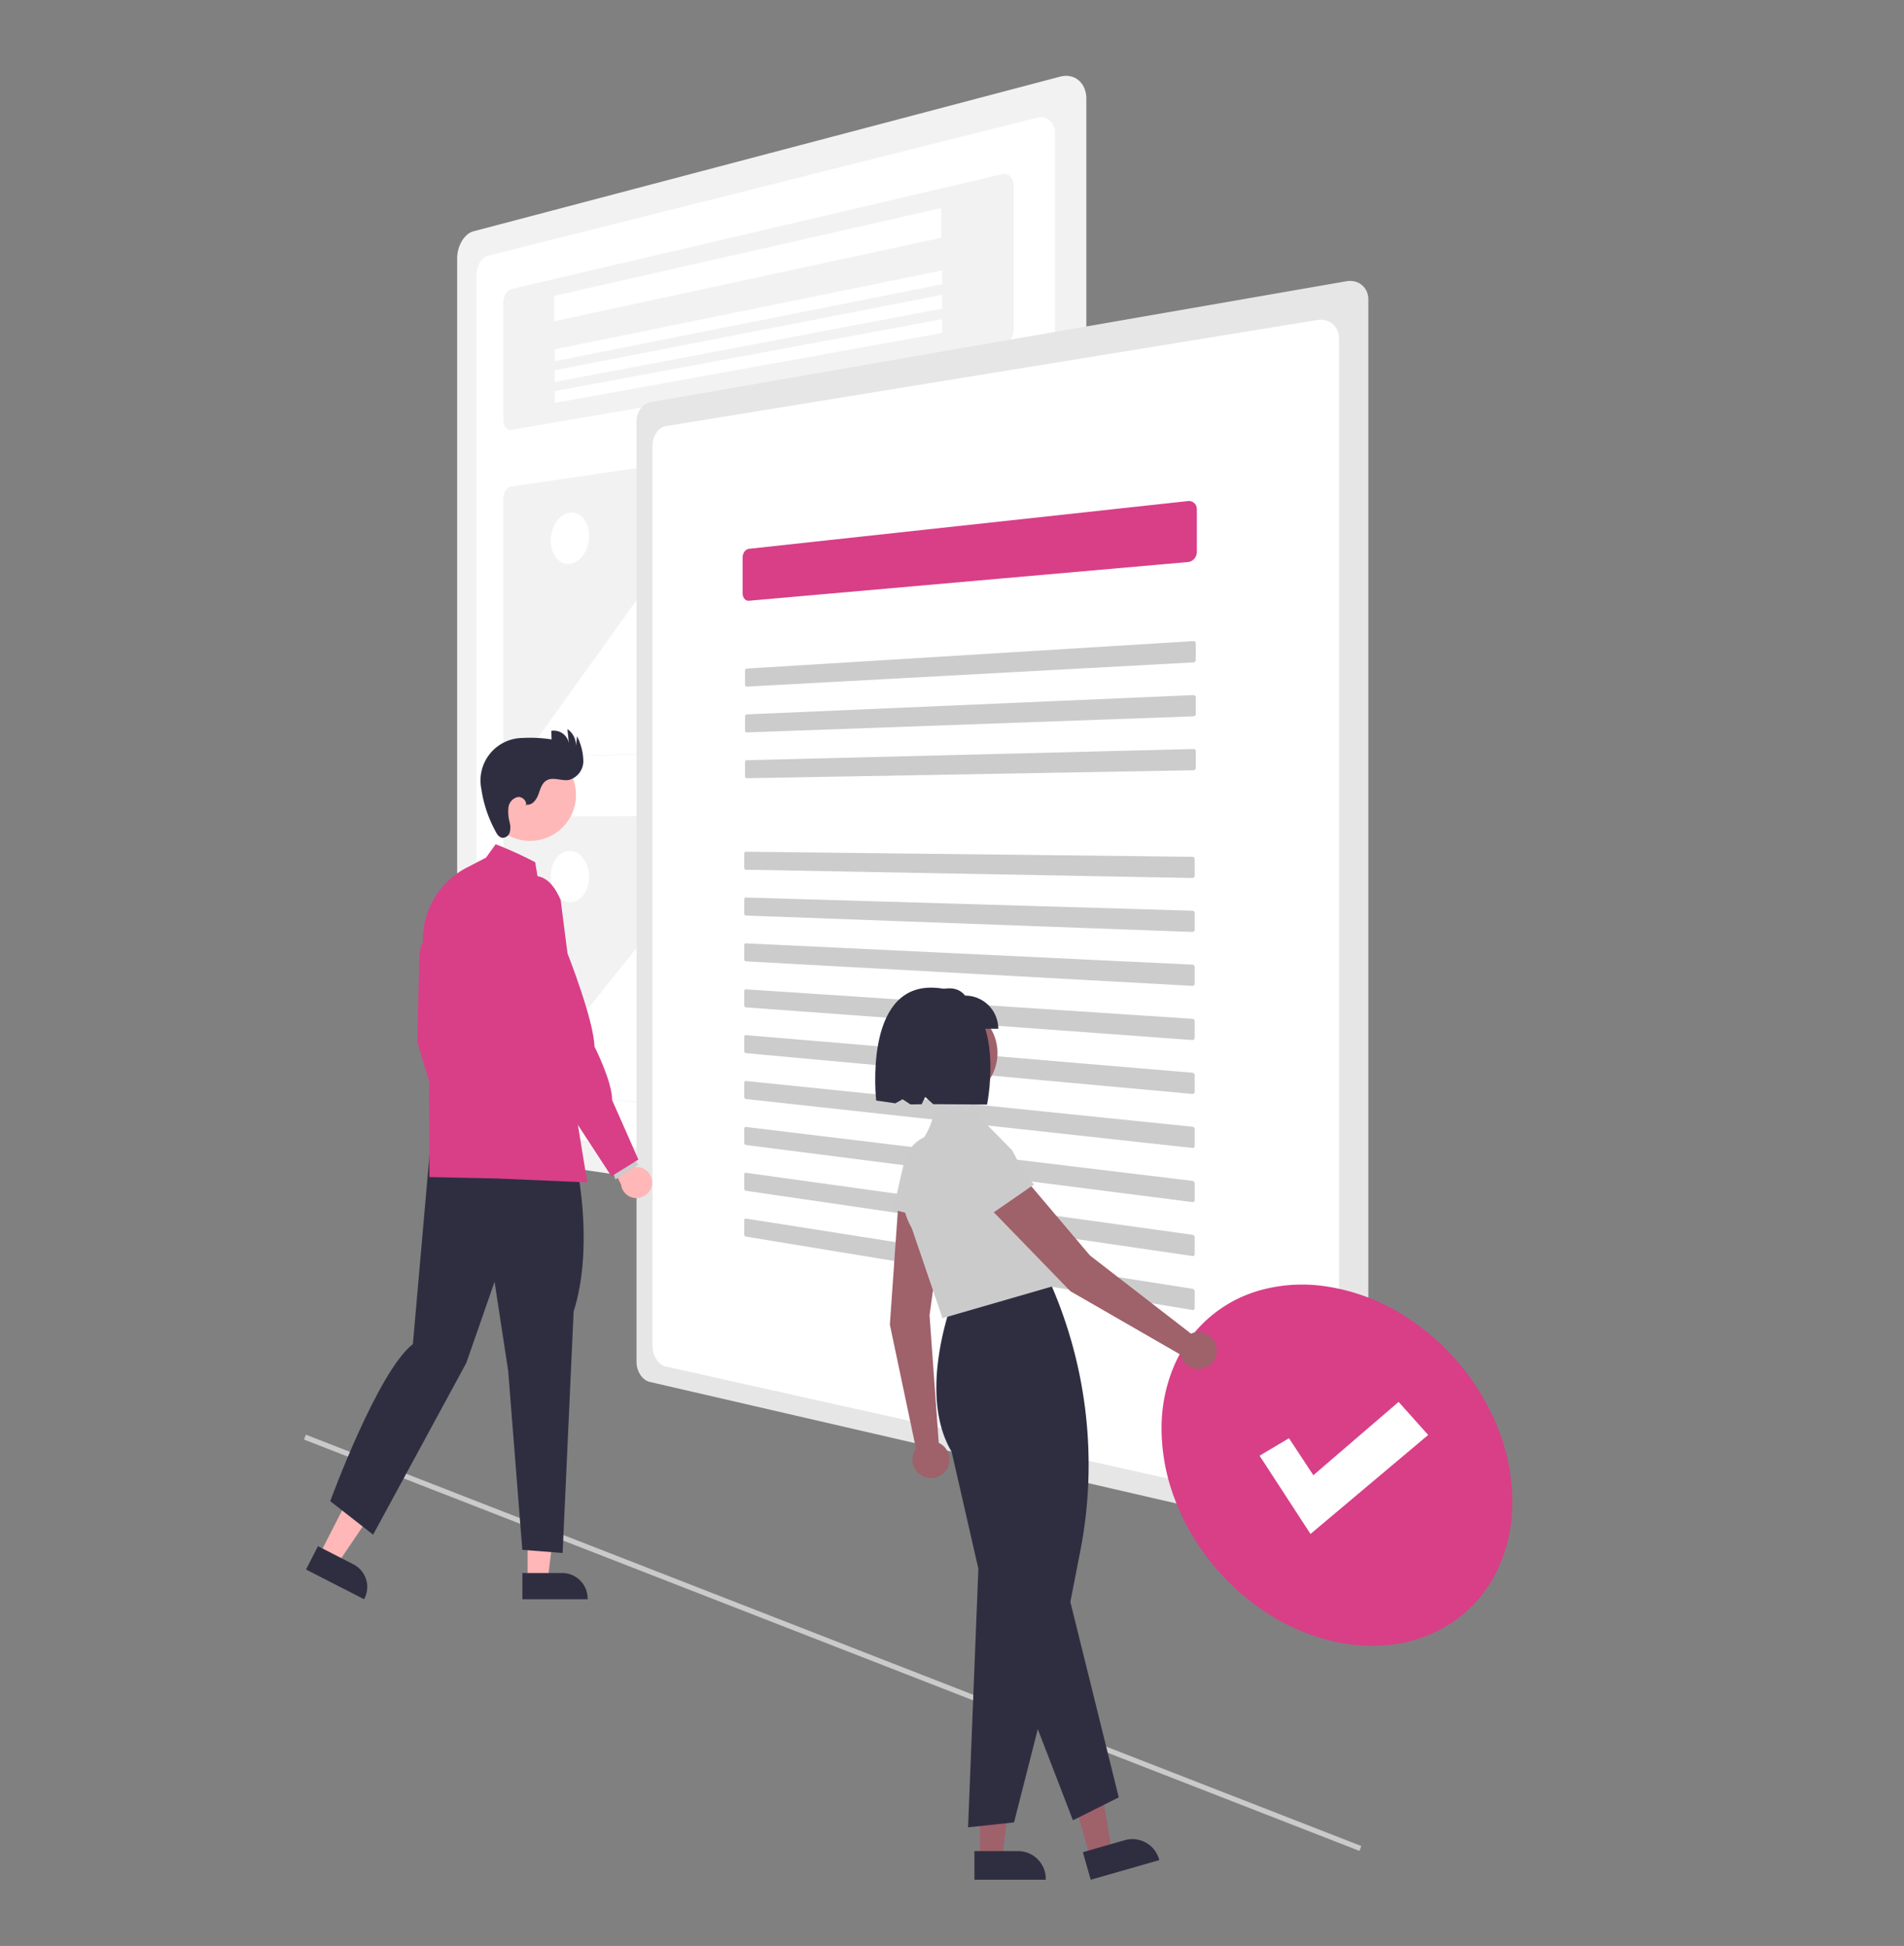 <svg xmlns="http://www.w3.org/2000/svg" width="182" height="186" viewBox="0 0 182 186">
  <rect x="0" y="0" width="182" height="186" fill="#808080" stroke="none"/>
  <g id="Group_56" data-name="Group 56" transform="translate(-486 -5533)">
    <g id="Group_5" data-name="Group 5" transform="translate(515.058 5540.251)">
      <rect id="Rectangle_36" data-name="Rectangle 36" width="0.5" height="108.278" transform="translate(0 130.345) rotate(-68.708)" fill="#cacaca"/>
      <path id="Path_1" data-name="Path 1" d="M485.337,105.537,429.259,120.32a1.554,1.554,0,0,0-.606.331,2.425,2.425,0,0,0-.492.595,3.16,3.16,0,0,0-.331.773,3.26,3.26,0,0,0-.122.873v83.189a3.107,3.107,0,0,0,.122.859,2.782,2.782,0,0,0,.331.735,2.043,2.043,0,0,0,.492.538,1.358,1.358,0,0,0,.606.261l56.078,8.257a2.147,2.147,0,0,0,.971-.075,2.066,2.066,0,0,0,.8-.476,2.315,2.315,0,0,0,.541-.8,2.78,2.78,0,0,0,.2-1.051V107.649a2.605,2.605,0,0,0-.2-1.028,1.968,1.968,0,0,0-.541-.74,1.791,1.791,0,0,0-.8-.383A2.132,2.132,0,0,0,485.337,105.537Z" transform="translate(-413.066 -105.46)" fill="#f2f2f2"/>
      <path id="Path_2" data-name="Path 2" d="M436.188,134.527a1.107,1.107,0,0,0-.427.238,1.707,1.707,0,0,0-.345.419,2.207,2.207,0,0,0-.23.547,2.259,2.259,0,0,0-.079.615v79.813a2.161,2.161,0,0,0,.079.6,1.944,1.944,0,0,0,.229.519,1.44,1.44,0,0,0,.345.381.967.967,0,0,0,.427.187l52.528,7.077a1.459,1.459,0,0,0,.663-.073,1.441,1.441,0,0,0,.54-.347,1.639,1.639,0,0,0,.361-.566,1.963,1.963,0,0,0,.126-.73V122.856a1.85,1.85,0,0,0-.126-.716,1.4,1.4,0,0,0-.361-.524,1.241,1.241,0,0,0-.54-.284,1.433,1.433,0,0,0-.663,0Z" transform="translate(-418.612 -117.333)" fill="#fff"/>
      <path id="Path_3" data-name="Path 3" d="M446.083,153.943a.67.67,0,0,0-.289.159,1.168,1.168,0,0,0-.235.3,1.682,1.682,0,0,0-.159.4,1.861,1.861,0,0,0-.059.461v11.116a1.592,1.592,0,0,0,.058.436,1.083,1.083,0,0,0,.159.338.644.644,0,0,0,.236.206.47.47,0,0,0,.289.041l46.95-8.085a1.049,1.049,0,0,0,.429-.184,1.47,1.47,0,0,0,.351-.362,1.827,1.827,0,0,0,.238-.489,1.876,1.876,0,0,0,.087-.563V144.108a1.552,1.552,0,0,0-.087-.527,1.1,1.1,0,0,0-.238-.392.8.8,0,0,0-.78-.23Z" transform="translate(-426.286 -133.558)" fill="#f2f2f2"/>
      <path id="Path_4" data-name="Path 4" d="M446.082,241.586a.675.675,0,0,0-.293.131,1,1,0,0,0-.238.261,1.333,1.333,0,0,0-.159.355,1.461,1.461,0,0,0-.054.411V266.5a1.362,1.362,0,0,0,.055.4,1.092,1.092,0,0,0,.159.327.771.771,0,0,0,.238.22.575.575,0,0,0,.293.079l46.949-1.338a1.031,1.031,0,0,0,.434-.119,1.182,1.182,0,0,0,.353-.287,1.346,1.346,0,0,0,.236-.413,1.423,1.423,0,0,0,.083-.5V235.785a1.306,1.306,0,0,0-.083-.482,1.069,1.069,0,0,0-.236-.371.925.925,0,0,0-.353-.225.94.94,0,0,0-.435-.043Z" transform="translate(-426.285 -202.328)" fill="#f2f2f2"/>
      <path id="Rectangle_1" data-name="Rectangle 1" d="M464.749,164.362l37-8.389v2.835l-37,7.985Z" transform="translate(-440.838 -143.334)" fill="#fff"/>
      <path id="Rectangle_2" data-name="Rectangle 2" d="M465.007,187.321l37.028-7.541V181.1l-37.028,7.353Z" transform="translate(-441.031 -161.184)" fill="#fff"/>
      <path id="Rectangle_3" data-name="Rectangle 3" d="M465.007,196.3l37.028-7.209v1.317l-37.028,7.021Z" transform="translate(-441.031 -168.164)" fill="#fff"/>
      <path id="Rectangle_4" data-name="Rectangle 4" d="M465.007,205.277l37.028-6.876v1.317l-37.028,6.688Z" transform="translate(-441.031 -175.146)" fill="#fff"/>
      <path id="Path_5" data-name="Path 5" d="M478.644,298.918l18.778-.532a.587.587,0,0,0,.191-.038.643.643,0,0,0,.171-.1.724.724,0,0,0,.141-.149.8.8,0,0,0,.1-.193.851.851,0,0,0,.037-.433.8.8,0,0,0-.064-.2.716.716,0,0,0-.115-.174L485.5,283.377a.525.525,0,0,0-.2-.139.485.485,0,0,0-.223-.032.543.543,0,0,0-.222.072.676.676,0,0,0-.2.173l-2.88,3.722a1.354,1.354,0,0,1-.4.352,1.075,1.075,0,0,1-.452.141.97.97,0,0,1-.45-.074,1.081,1.081,0,0,1-.395-.291h0l-8.488-9.753a.453.453,0,0,0-.175-.126.406.406,0,0,0-.2-.025.477.477,0,0,0-.2.073.638.638,0,0,0-.174.168L455.947,298.4a.68.68,0,0,0-.081.152.8.8,0,0,0-.045.173.854.854,0,0,0-.007.182.8.8,0,0,0,.033.178.675.675,0,0,0,.07.157.527.527,0,0,0,.1.119.407.407,0,0,0,.121.075.345.345,0,0,0,.136.024l22.392-.643Z" transform="translate(-434.137 -234.373)" fill="#fff"/>
      <path id="Ellipse_1" data-name="Ellipse 1" d="M465.277,272.286a1.339,1.339,0,0,1,.714.1,1.591,1.591,0,0,1,.588.449,2.247,2.247,0,0,1,.4.732,2.994,2.994,0,0,1,.146.942,3.337,3.337,0,0,1-.146.977,3.011,3.011,0,0,1-.4.829,2.271,2.271,0,0,1-.587.593,1.589,1.589,0,0,1-.714.272,1.339,1.339,0,0,1-.71-.113,1.608,1.608,0,0,1-.576-.457,2.265,2.265,0,0,1-.388-.728,3,3,0,0,1-.142-.928,3.337,3.337,0,0,1,.142-.963,3.026,3.026,0,0,1,.387-.822,2.3,2.3,0,0,1,.576-.6A1.609,1.609,0,0,1,465.277,272.286Z" transform="translate(-439.873 -230.534)" fill="#fff"/>
      <path id="Path_6" data-name="Path 6" d="M446.082,387.931a.588.588,0,0,0-.293.088.808.808,0,0,0-.237.227,1.132,1.132,0,0,0-.159.332,1.378,1.378,0,0,0-.054.4v23.76a1.444,1.444,0,0,0,.055.41,1.288,1.288,0,0,0,.159.35.955.955,0,0,0,.238.254.654.654,0,0,0,.293.122l46.948,5.446a.95.95,0,0,0,.434-.056.963.963,0,0,0,.353-.236,1.114,1.114,0,0,0,.236-.379,1.326,1.326,0,0,0,.083-.484V389.073a1.4,1.4,0,0,0-.083-.494,1.293,1.293,0,0,0-.236-.405,1.13,1.13,0,0,0-.353-.276,1.009,1.009,0,0,0-.434-.105Z" transform="translate(-426.285 -317.148)" fill="#f2f2f2"/>
      <path id="Path_7" data-name="Path 7" d="M478.643,435.975l18.777,2.182a.556.556,0,0,0,.191-.01.542.542,0,0,0,.171-.073.584.584,0,0,0,.141-.129.67.67,0,0,0,.1-.178.777.777,0,0,0,.047-.21.864.864,0,0,0-.01-.218.9.9,0,0,0-.064-.212.871.871,0,0,0-.115-.191L485.5,421.425a.645.645,0,0,0-.2-.166.529.529,0,0,0-.223-.064.492.492,0,0,0-.222.04.549.549,0,0,0-.2.145l-2.88,3.3a1.1,1.1,0,0,1-.4.295.977.977,0,0,1-.452.076,1.067,1.067,0,0,1-.45-.139,1.332,1.332,0,0,1-.394-.348h0l-8.488-10.98a.556.556,0,0,0-.175-.151.441.441,0,0,0-.2-.054.425.425,0,0,0-.2.044.517.517,0,0,0-.175.142l-14.911,18.614a.565.565,0,0,0-.081.14.721.721,0,0,0-.045.166.835.835,0,0,0-.007.181.864.864,0,0,0,.033.184.791.791,0,0,0,.07.167.65.65,0,0,0,.1.133.5.5,0,0,0,.121.092.382.382,0,0,0,.136.043l22.393,2.592Z" transform="translate(-434.137 -336.335)" fill="#fff"/>
      <path id="Ellipse_2" data-name="Ellipse 2" d="M465.277,401.55a1.458,1.458,0,0,1,.714.2,1.962,1.962,0,0,1,.587.535,2.68,2.68,0,0,1,.4.79,3.194,3.194,0,0,1,.146.963,3.131,3.131,0,0,1-.146.956,2.536,2.536,0,0,1-.4.772,1.835,1.835,0,0,1-.587.508,1.411,1.411,0,0,1-.714.169,1.469,1.469,0,0,1-.71-.216,1.986,1.986,0,0,1-.576-.54,2.7,2.7,0,0,1-.387-.784,3.2,3.2,0,0,1-.142-.949,3.135,3.135,0,0,1,.142-.942,2.555,2.555,0,0,1,.387-.766,1.857,1.857,0,0,1,.576-.514A1.42,1.42,0,0,1,465.277,401.55Z" transform="translate(-439.873 -327.463)" fill="#fff"/>
      <path id="Path_8" data-name="Path 8" d="M497.485,195.394a1.187,1.187,0,0,0-.488.213,1.669,1.669,0,0,0-.4.416,2.1,2.1,0,0,0-.267.561,2.2,2.2,0,0,0-.1.646v89.886a2.275,2.275,0,0,0,.366,1.227,1.817,1.817,0,0,0,.4.439,1.265,1.265,0,0,0,.488.241l66.6,15.371a1.961,1.961,0,0,0,.814.022,1.581,1.581,0,0,0,.668-.3,1.533,1.533,0,0,0,.452-.567,1.837,1.837,0,0,0,.167-.783v-117.2a1.9,1.9,0,0,0-.167-.793,1.663,1.663,0,0,0-.452-.592,1.688,1.688,0,0,0-.668-.336,1.962,1.962,0,0,0-.814-.024Z" transform="translate(-464.445 -164.189)" fill="#e6e6e6"/>
      <path id="Path_9" data-name="Path 9" d="M503.609,208.8a1.219,1.219,0,0,0-.5.221,1.7,1.7,0,0,0-.4.426,2.115,2.115,0,0,0-.267.57,2.207,2.207,0,0,0-.093.655v86.064a2.288,2.288,0,0,0,.359,1.247,1.853,1.853,0,0,0,.4.45,1.3,1.3,0,0,0,.5.251l62.319,13.9a1.905,1.905,0,0,0,.8,0,1.543,1.543,0,0,0,1.09-.9,1.879,1.879,0,0,0,.152-.789V200.462a1.942,1.942,0,0,0-.152-.8,1.677,1.677,0,0,0-1.09-.961,1.914,1.914,0,0,0-.8-.048Z" transform="translate(-469.031 -175.32)" fill="#fff"/>
      <path id="Path_10" data-name="Path 10" d="M537.366,272.428a.552.552,0,0,0-.236.085.725.725,0,0,0-.192.182.894.894,0,0,0-.129.253.959.959,0,0,0-.048.3v3.446a.873.873,0,0,0,.048.288.7.7,0,0,0,.129.227.544.544,0,0,0,.192.144.479.479,0,0,0,.235.038l41.976-3.7a.847.847,0,0,0,.325-.1.953.953,0,0,0,.266-.213,1.008,1.008,0,0,0,.18-.3.974.974,0,0,0,.067-.35v-4.069a.871.871,0,0,0-.066-.337.771.771,0,0,0-.18-.262.725.725,0,0,0-.266-.161.757.757,0,0,0-.326-.035Z" transform="translate(-494.832 -227.222)" fill="#d83f87"/>
      <path id="Path_11" data-name="Path 11" d="M537.816,324.018a.131.131,0,0,0-.059.018.169.169,0,0,0-.048.043.212.212,0,0,0-.032.062.234.234,0,0,0-.012.074v1.346a.223.223,0,0,0,.012.072.183.183,0,0,0,.032.058.142.142,0,0,0,.048.038.121.121,0,0,0,.059.012l42.726-2.316a.206.206,0,0,0,.082-.022.226.226,0,0,0,.067-.051.24.24,0,0,0,.061-.16V321.6a.225.225,0,0,0-.016-.085.205.205,0,0,0-.045-.068.192.192,0,0,0-.148-.056Z" transform="translate(-495.508 -267.364)" fill="#ccc"/>
      <path id="Path_12" data-name="Path 12" d="M537.816,343.849a.13.13,0,0,0-.059.017.166.166,0,0,0-.048.042.209.209,0,0,0-.032.061.233.233,0,0,0-.012.074v1.346a.223.223,0,0,0,.012.073.188.188,0,0,0,.032.06.146.146,0,0,0,.048.038.123.123,0,0,0,.06.013l42.726-1.539a.205.205,0,0,0,.082-.02.222.222,0,0,0,.067-.05.236.236,0,0,0,.061-.159v-1.588a.227.227,0,0,0-.016-.085.212.212,0,0,0-.045-.068.2.2,0,0,0-.067-.045.2.2,0,0,0-.082-.014Z" transform="translate(-495.508 -282.817)" fill="#ccc"/>
      <path id="Path_13" data-name="Path 13" d="M537.817,363.68a.129.129,0,0,0-.06.016.16.16,0,0,0-.047.041.2.2,0,0,0-.032.06.232.232,0,0,0-.012.073v1.346a.228.228,0,0,0,.012.073.191.191,0,0,0,.032.059.15.15,0,0,0,.048.04.124.124,0,0,0,.06.014l42.726-.762a.2.2,0,0,0,.082-.02.216.216,0,0,0,.067-.049.228.228,0,0,0,.045-.071.235.235,0,0,0,.016-.086v-1.587a.227.227,0,0,0-.016-.086.216.216,0,0,0-.045-.069.2.2,0,0,0-.067-.047.2.2,0,0,0-.082-.015Z" transform="translate(-495.51 -298.268)" fill="#ccc"/>
      <path id="Path_14" data-name="Path 14" d="M537.515,401.833a.125.125,0,0,0-.059.014.151.151,0,0,0-.048.04.193.193,0,0,0-.032.059.229.229,0,0,0-.012.073v1.346a.23.23,0,0,0,.012.073.2.2,0,0,0,.032.059.158.158,0,0,0,.048.041.128.128,0,0,0,.059.016l42.7.791a.2.2,0,0,0,.081-.016.2.2,0,0,0,.067-.046.217.217,0,0,0,.045-.07.23.23,0,0,0,.016-.086v-1.586a.233.233,0,0,0-.016-.086.225.225,0,0,0-.045-.071.214.214,0,0,0-.067-.048.2.2,0,0,0-.081-.018Z" transform="translate(-495.284 -327.675)" fill="#ccc"/>
      <path id="Path_15" data-name="Path 15" d="M537.515,419.33a.124.124,0,0,0-.06.013.148.148,0,0,0-.048.04.19.19,0,0,0-.032.06.224.224,0,0,0-.011.071v1.346a.232.232,0,0,0,.012.074.2.2,0,0,0,.032.061.163.163,0,0,0,.048.042.13.13,0,0,0,.06.017l42.7,1.568a.2.2,0,0,0,.081-.014.2.2,0,0,0,.067-.045.211.211,0,0,0,.045-.069.226.226,0,0,0,.016-.086V420.82a.236.236,0,0,0-.016-.087.231.231,0,0,0-.045-.072.218.218,0,0,0-.067-.049.2.2,0,0,0-.081-.02Z" transform="translate(-495.284 -340.794)" fill="#ccc"/>
      <path id="Path_16" data-name="Path 16" d="M537.515,436.824a.122.122,0,0,0-.059.013.143.143,0,0,0-.048.037.182.182,0,0,0-.032.058.223.223,0,0,0-.012.072v1.346a.235.235,0,0,0,.012.074.211.211,0,0,0,.032.061.167.167,0,0,0,.048.043.131.131,0,0,0,.059.018l42.7,2.345a.193.193,0,0,0,.148-.057.208.208,0,0,0,.045-.068.227.227,0,0,0,.016-.085v-1.587a.238.238,0,0,0-.061-.159.225.225,0,0,0-.067-.051.206.206,0,0,0-.081-.021Z" transform="translate(-495.284 -353.91)" fill="#ccc"/>
      <path id="Path_17" data-name="Path 17" d="M537.515,454.406a.121.121,0,0,0-.059.011.14.14,0,0,0-.047.037.179.179,0,0,0-.032.057.22.22,0,0,0-.012.072v1.346a.236.236,0,0,0,.012.074.215.215,0,0,0,.032.062.173.173,0,0,0,.048.044.133.133,0,0,0,.059.02l42.7,3.125a.191.191,0,0,0,.081-.012.189.189,0,0,0,.067-.043.2.2,0,0,0,.045-.067.22.22,0,0,0,.016-.085v-1.587a.24.24,0,0,0-.016-.087.244.244,0,0,0-.045-.073.23.23,0,0,0-.067-.052.208.208,0,0,0-.081-.023Z" transform="translate(-495.284 -367.093)" fill="#ccc"/>
      <path id="Path_18" data-name="Path 18" d="M537.515,471.9a.119.119,0,0,0-.059.01.137.137,0,0,0-.047.037.175.175,0,0,0-.032.056.217.217,0,0,0-.012.072v1.346a.238.238,0,0,0,.012.074.217.217,0,0,0,.032.063.177.177,0,0,0,.048.045.135.135,0,0,0,.059.02l42.7,3.9a.191.191,0,0,0,.081-.01.186.186,0,0,0,.067-.041.2.2,0,0,0,.045-.066.219.219,0,0,0,.016-.085v-1.587a.242.242,0,0,0-.016-.088.25.25,0,0,0-.045-.074.237.237,0,0,0-.067-.053.211.211,0,0,0-.081-.024Z" transform="translate(-495.284 -380.211)" fill="#ccc"/>
      <path id="Path_19" data-name="Path 19" d="M537.515,489.4a.118.118,0,0,0-.059.009.132.132,0,0,0-.047.035.173.173,0,0,0-.032.057.217.217,0,0,0-.012.072v1.346a.239.239,0,0,0,.012.074.223.223,0,0,0,.032.063.182.182,0,0,0,.048.046.138.138,0,0,0,.059.021l42.7,4.679a.189.189,0,0,0,.081-.009.181.181,0,0,0,.067-.04.192.192,0,0,0,.045-.065.218.218,0,0,0,.016-.084v-1.587a.243.243,0,0,0-.016-.088.256.256,0,0,0-.045-.075.244.244,0,0,0-.067-.054.215.215,0,0,0-.081-.026Z" transform="translate(-495.284 -393.328)" fill="#ccc"/>
      <path id="Path_20" data-name="Path 20" d="M537.515,506.979a.119.119,0,0,0-.059.008.129.129,0,0,0-.047.033.17.17,0,0,0-.032.057.216.216,0,0,0-.012.072v1.346a.243.243,0,0,0,.012.074.23.23,0,0,0,.032.064.186.186,0,0,0,.048.046.14.14,0,0,0,.06.022l42.7,5.46a.188.188,0,0,0,.081-.007.175.175,0,0,0,.067-.04.187.187,0,0,0,.045-.065.217.217,0,0,0,.016-.084v-1.586a.25.25,0,0,0-.016-.088.263.263,0,0,0-.045-.076.248.248,0,0,0-.067-.056.218.218,0,0,0-.081-.027Z" transform="translate(-495.284 -406.511)" fill="#ccc"/>
      <path id="Path_21" data-name="Path 21" d="M537.515,524.473a.117.117,0,0,0-.059.007.126.126,0,0,0-.047.034.165.165,0,0,0-.032.055.212.212,0,0,0-.012.071v1.346a.242.242,0,0,0,.012.075.232.232,0,0,0,.032.064.192.192,0,0,0,.048.047.143.143,0,0,0,.059.023l42.7,6.237a.187.187,0,0,0,.081-.006.172.172,0,0,0,.067-.038.183.183,0,0,0,.045-.064.214.214,0,0,0,.016-.084v-1.587a.249.249,0,0,0-.016-.088.267.267,0,0,0-.045-.077.256.256,0,0,0-.067-.057.221.221,0,0,0-.081-.029Z" transform="translate(-495.284 -419.628)" fill="#ccc"/>
      <path id="Path_22" data-name="Path 22" d="M537.515,541.968a.116.116,0,0,0-.059.006.123.123,0,0,0-.047.033.161.161,0,0,0-.032.055.211.211,0,0,0-.012.071v1.346a.245.245,0,0,0,.012.075.239.239,0,0,0,.032.065.2.2,0,0,0,.048.048.146.146,0,0,0,.059.024l42.7,7.014a.187.187,0,0,0,.081,0,.168.168,0,0,0,.067-.036.179.179,0,0,0,.045-.063.211.211,0,0,0,.016-.083v-1.587a.248.248,0,0,0-.016-.089.272.272,0,0,0-.045-.078.263.263,0,0,0-.067-.058.227.227,0,0,0-.081-.03Z" transform="translate(-495.284 -432.745)" fill="#ccc"/>
      <path id="Ellipse_3" data-name="Ellipse 3" d="M712.618,567.374a19.126,19.126,0,0,1,6.652,2.352,22.7,22.7,0,0,1,9.592,10.957,19.179,19.179,0,0,1,1.468,7.237,14.952,14.952,0,0,1-1.468,6.63,12.61,12.61,0,0,1-3.935,4.691,13.11,13.11,0,0,1-5.657,2.3,16.13,16.13,0,0,1-6.651-.4,20.185,20.185,0,0,1-6.365-2.976,22.743,22.743,0,0,1-5-4.775,22.182,22.182,0,0,1-3.274-5.911,18.977,18.977,0,0,1-1.182-6.492,15.155,15.155,0,0,1,1.182-6,12.629,12.629,0,0,1,8.273-7.268A15.1,15.1,0,0,1,712.618,567.374Z" transform="translate(-614.824 -451.653)" fill="#d83f87"/>
      <path id="Path_23" data-name="Path 23" d="M739.108,624.615l-4.867-7.48,2.811-1.672L739.381,619l8.149-7.009,2.827,3.161Z" transform="translate(-642.898 -485.245)" fill="#fff"/>
      <path id="Path_15-2" data-name="Path 15" d="M597.678,555.96l-.88-12.19,1.58-11.423-4.487-.3-.886,12.618,2.5,11.866a1.765,1.765,0,1,0,2.169-.568Z" transform="translate(-537.003 -425.305)" fill="#9f616a"/>
      <path id="Path_16-2" data-name="Path 16" d="M594.258,516.793l1.054-4.56a3.511,3.511,0,0,1,6.909,1.183l-.58,5.152Z" transform="translate(-537.941 -408.412)" fill="#cbcbcb"/>
      <path id="Path_17-2" data-name="Path 17" d="M258.265,656.436h2.115l1.006-8.159h-3.122Z" transform="translate(-193.642 -486.066)" fill="#9f616a"/>
      <path id="Path_18-2" data-name="Path 18" d="M625.3,783.585h4.166a2.655,2.655,0,0,1,2.655,2.655v.086H625.3Z" transform="translate(-561.215 -613.905)" fill="#2f2e41"/>
      <path id="Path_19-2" data-name="Path 19" d="M293.649,654.529l2.034-.582-1.279-8.121-3,.86Z" transform="translate(-218.488 -484.228)" fill="#9f616a"/>
      <path id="Path_20-2" data-name="Path 20" d="M666.738,780.262l4-1.147h0a2.655,2.655,0,0,1,3.283,1.821l.024.083-6.557,1.878Z" transform="translate(-592.286 -610.476)" fill="#2f2e41"/>
      <path id="Path_21-2" data-name="Path 21" d="M613.8,618.058l.984-24.715-2.556-11.185c-3.439-5.766.271-14.962.309-15.054l.014-.034.036,0,9-1.219.126.29a43.077,43.077,0,0,1,2.8,25.586l-.936,4.788,4.627,18.682-4.379,2.19-3.36-8.713-2.271,8.914Z" transform="translate(-550.322 -450.649)" fill="#2f2e41"/>
      <path id="Path_22-2" data-name="Path 22" d="M601.481,520.974l-2.935-8.6a7.037,7.037,0,0,1,.625-7.892,7.626,7.626,0,0,0,1.5-3.091l.015-.01,3.856-.117,3.568,3.626a18.945,18.945,0,0,1,1.96,4.82l2.492,8.056Z" transform="translate(-540.448 -402.228)" fill="#cbcbcb"/>
      <path id="Path_23-2" data-name="Path 23" d="M647.116,537.2l-9.667-7.478-7.455-8.8-3.219,3.14,8.808,9.078,10.509,6.052a1.765,1.765,0,1,0,1.024-2Z" transform="translate(-562.322 -416.971)" fill="#9f616a"/>
      <path id="Path_24" data-name="Path 24" d="M613.13,518.15l-2.694-3.827a3.511,3.511,0,0,1,5.491-4.357l3.451,3.87Z" transform="translate(-549.592 -407.871)" fill="#cbcbcb"/>
      <circle id="Ellipse_1-2" data-name="Ellipse 1" cx="4.579" cy="4.579" r="4.579" transform="translate(57.131 88.826)" fill="#9f616a"/>
      <path id="Path_25" data-name="Path 25" d="M612.632,457.9h-7.27v-3.169c1.6-.634,3.157-1.173,4.1,0A3.169,3.169,0,0,1,612.632,457.9Z" transform="translate(-546.267 -366.819)" fill="#2f2e41"/>
      <path id="Path_26" data-name="Path 26" d="M592.9,453.762c-6.661-.182-5.4,10.792-5.4,10.792s1.257.166,1.83.264l.693-.39.745.489c.342,0,.7,0,1.074-.012l.342-.7.762.691c1.387,0,5.15.04,5.15.04S600.364,453.966,592.9,453.762Z" transform="translate(-532.804 -366.609)" fill="#2f2e41"/>
      <path id="Path_27" data-name="Path 27" d="M486.884,514.819a1.479,1.479,0,0,0-1.549-1.657l-1.463-3.046-2.068.438,2.127,4.273a1.487,1.487,0,0,0,2.953-.008Z" transform="translate(-453.625 -408.864)" fill="#ffb7b7"/>
      <path id="Path_28" data-name="Path 28" d="M5.947,544.907l1.721.881,4.217-6.22-2.54-1.3Z" transform="translate(-4.459 -403.583)" fill="#ffb7b7"/>
      <path id="Path_29" data-name="Path 29" d="M371.11,667.118l3.39,1.735h0a2.427,2.427,0,0,1,1.055,3.266l-.036.07-5.55-2.84Z" transform="translate(-369.774 -526.581)" fill="#2f2e41"/>
      <path id="Path_30" data-name="Path 30" d="M85.4,552.083H87.33l.92-7.458H85.4Z" transform="translate(-64.028 -408.35)" fill="#ffb7b7"/>
      <path id="Path_31" data-name="Path 31" d="M452.615,677.37h3.808a2.427,2.427,0,0,1,2.427,2.427v.079h-6.235Z" transform="translate(-431.74 -534.267)" fill="#2f2e41"/>
      <path id="Path_32" data-name="Path 32" d="M413.947,436.167s-1.295-.992-1.295,1.431l-.2,8.007,2.283,7.564,1.329-2.453-.545-5.316Z" transform="translate(-401.624 -353.267)" fill="#d83f87"/>
      <path id="Path_33" data-name="Path 33" d="M402.857,515.981s1.5,7.312-.4,13.313l-1.051,23.073-3.854-.3L396.2,534.949l-1.3-8.508-2.7,7.758-8.909,16.416-4.1-3.2S383.732,535,387.092,532.4l1.685-19.192Z" transform="translate(-376.683 -411.18)" fill="#2f2e41"/>
      <circle id="Ellipse_2-2" data-name="Ellipse 2" cx="4.394" cy="4.394" r="4.394" transform="translate(17.212 64.335)" fill="#ffb8b8"/>
      <path id="Path_34" data-name="Path 34" d="M441.18,362.218c.527.069.924-.47,1.108-.969s.325-1.078.783-1.347c.626-.368,1.426.075,2.142-.047a1.876,1.876,0,0,0,1.375-1.812,5.484,5.484,0,0,0-.6-2.36l-.112.938a1.86,1.86,0,0,0-.813-1.626l.144,1.376a1.461,1.461,0,0,0-1.68-1.209l.023.82a13.544,13.544,0,0,0-2.811-.138,4.06,4.06,0,0,0-3.907,4.837,12.089,12.089,0,0,0,1.31,3.985c.152.32.361.68.712.721a.718.718,0,0,0,.7-.53,1.92,1.92,0,0,0-.009-.943,4.01,4.01,0,0,1-.117-1.427,1.163,1.163,0,0,1,.9-1c.477-.058.964.487.735.909Z" transform="translate(-419.885 -292.557)" fill="#2f2e41"/>
      <path id="Path_35" data-name="Path 35" d="M420.658,400.259l.92-1.277a37.027,37.027,0,0,1,3.782,1.72l.195,1.2,4.78,29.4-8.689-.375-2.366-.05-1.729-.037-2.311-.049-.034-8.45.75-6.474-1.159-6.1a7.766,7.766,0,0,1,4.157-8.621Z" transform="translate(-403.257 -325.537)" fill="#d83f87"/>
      <path id="Path_36" data-name="Path 36" d="M117.668,413.341l.316,1.1,2.208-1.438-.833-.954Z" transform="translate(-88.225 -308.95)" fill="#cbcbcb"/>
      <path id="Path_37" data-name="Path 37" d="M445.3,412.889s3.423-4.37,5.491.5l.652,5.1s2.506,6.344,2.581,8.911c0,0,1.7,3.35,1.683,5.109l2.513,5.69-2.578,1.6-7.135-10.939Z" transform="translate(-426.255 -334.614)" fill="#d83f87"/>
    </g>
    <rect id="Rectangle_82" data-name="Rectangle 82" width="182" height="186" transform="translate(486 5533)" fill="none"/>
  </g>
</svg>

